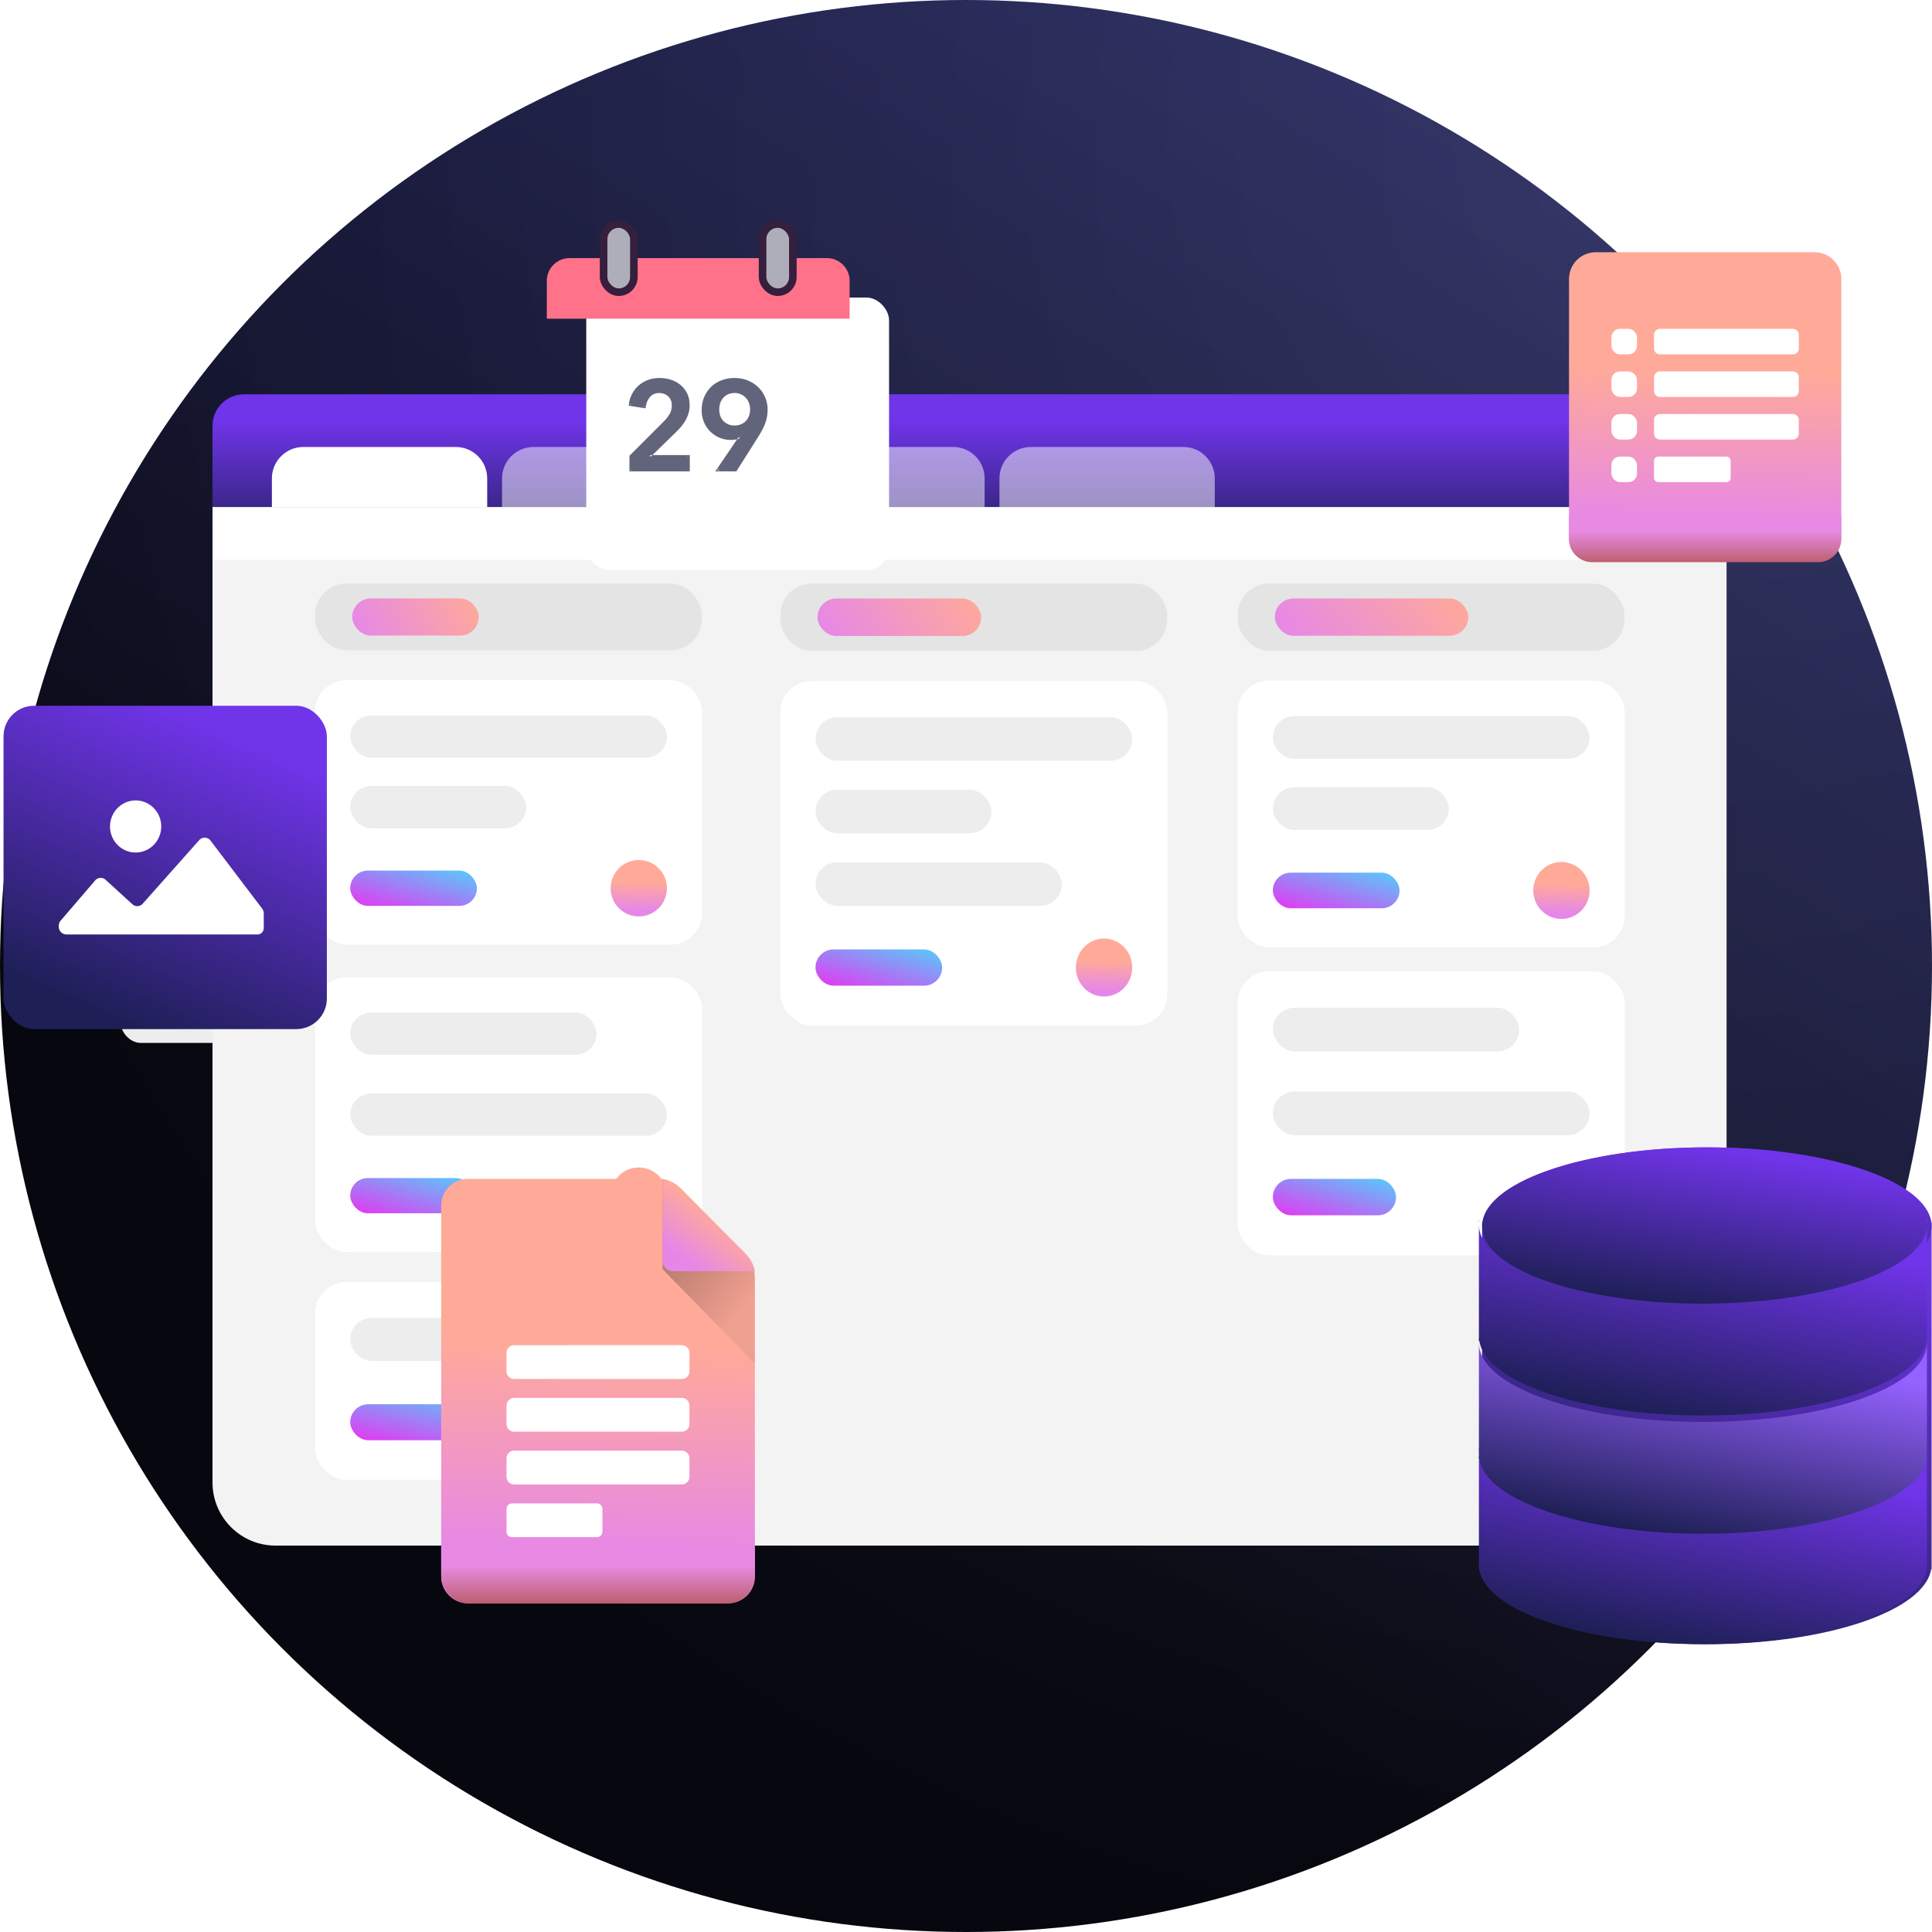 <svg width="245" height="245" viewBox="0 0 245 245" fill="none" xmlns="http://www.w3.org/2000/svg">
<circle cx="122.5" cy="122.5" r="122.5" fill="url(#paint0_linear_773_79)"/>
<circle cx="122.5" cy="122.5" r="122.5" fill="url(#paint1_radial_773_79)" fill-opacity="0.21"/>
<g filter="url(#filter0_d_773_79)">
<rect x="15.302" y="95.131" width="28.914" height="5.096" rx="2.548" fill="#EDEDED"/>
<rect x="15.302" y="104.473" width="28.914" height="5.096" rx="2.548" fill="#EDEDED"/>
<rect x="15.302" y="113.814" width="33.045" height="5.096" rx="2.548" fill="#EDEDED"/>
<rect x="15.302" y="123.156" width="33.045" height="5.096" rx="2.548" fill="#EDEDED"/>
<path fill-rule="evenodd" clip-rule="evenodd" d="M26.949 51H214.963C217.165 51 218.949 52.785 218.949 54.986V188.014C218.949 190.215 217.165 192 214.963 192H34.949C30.531 192 26.949 188.418 26.949 184V51Z" fill="#F3F3F3"/>
<rect x="39.949" y="82.248" width="49.091" height="33.547" rx="3.986" fill="white"/>
<rect x="44.412" y="86.721" width="40.165" height="5.368" rx="2.684" fill="#EDEDED"/>
<rect x="44.412" y="95.666" width="22.314" height="5.368" rx="2.684" fill="#EDEDED"/>
<rect x="44.412" y="106.402" width="16.066" height="4.473" rx="2.236" fill="url(#paint2_linear_773_79)"/>
<ellipse cx="81.007" cy="108.639" rx="3.57" ry="3.578" fill="url(#paint3_linear_773_79)"/>
<rect x="39.949" y="70" width="49.057" height="8.479" rx="3.986" fill="#E4E4E4"/>
<rect x="44.666" y="71.885" width="16.038" height="4.711" rx="2.355" fill="url(#paint4_linear_773_79)"/>
<rect x="39.949" y="158.562" width="49.091" height="25.093" rx="3.986" fill="white"/>
<rect x="44.412" y="163.125" width="26.777" height="5.475" rx="2.737" fill="#EDEDED"/>
<rect x="44.412" y="174.074" width="20.529" height="4.562" rx="2.281" fill="url(#paint5_linear_773_79)"/>
<ellipse cx="81.007" cy="176.355" rx="3.57" ry="3.65" fill="url(#paint6_linear_773_79)"/>
<rect x="39.949" y="119.934" width="49.091" height="34.834" rx="3.986" fill="white"/>
<rect x="44.412" y="124.4" width="31.24" height="5.359" rx="2.679" fill="#EDEDED"/>
<rect x="44.412" y="134.67" width="40.165" height="5.359" rx="2.679" fill="#EDEDED"/>
<rect x="44.412" y="145.389" width="15.62" height="4.466" rx="2.233" fill="url(#paint7_linear_773_79)"/>
<ellipse cx="81.007" cy="147.622" rx="3.57" ry="3.573" fill="url(#paint8_linear_773_79)"/>
<rect x="98.949" y="82.35" width="49.091" height="43.706" rx="3.986" fill="white"/>
<rect x="103.412" y="86.951" width="40.165" height="5.521" rx="2.76" fill="#EDEDED"/>
<rect x="103.412" y="96.152" width="22.314" height="5.521" rx="2.76" fill="#EDEDED"/>
<rect x="103.412" y="105.354" width="31.24" height="5.521" rx="2.76" fill="#EDEDED"/>
<rect x="103.412" y="116.395" width="16.066" height="4.601" rx="2.3" fill="url(#paint9_linear_773_79)"/>
<ellipse cx="140.007" cy="118.694" rx="3.57" ry="3.68" fill="url(#paint10_linear_773_79)"/>
<rect x="98.949" y="70" width="49.057" height="8.55" rx="3.986" fill="#E4E4E4"/>
<rect x="103.666" y="71.9" width="20.755" height="4.75" rx="2.375" fill="url(#paint11_linear_773_79)"/>
<rect x="156.949" y="82.293" width="49.091" height="33.85" rx="3.986" fill="white"/>
<rect x="161.412" y="86.807" width="40.165" height="5.416" rx="2.708" fill="#EDEDED"/>
<rect x="161.412" y="95.832" width="22.314" height="5.416" rx="2.708" fill="#EDEDED"/>
<rect x="161.412" y="106.664" width="16.066" height="4.513" rx="2.257" fill="url(#paint12_linear_773_79)"/>
<ellipse cx="198.007" cy="108.921" rx="3.57" ry="3.611" fill="url(#paint13_linear_773_79)"/>
<rect x="156.949" y="70" width="49.057" height="8.511" rx="3.986" fill="#E4E4E4"/>
<rect x="161.666" y="71.891" width="24.528" height="4.728" rx="2.364" fill="url(#paint14_linear_773_79)"/>
<rect x="156.949" y="119.174" width="49.091" height="36.019" rx="3.986" fill="white"/>
<rect x="161.412" y="123.791" width="31.24" height="5.541" rx="2.771" fill="#EDEDED"/>
<rect x="161.412" y="134.412" width="40.165" height="5.541" rx="2.771" fill="#EDEDED"/>
<rect x="161.412" y="145.494" width="15.62" height="4.618" rx="2.309" fill="url(#paint15_linear_773_79)"/>
<ellipse cx="198.007" cy="147.804" rx="3.57" ry="3.694" fill="#1CDFBB"/>
<path d="M26.949 49.986C26.949 47.785 28.734 46 30.935 46H215.963C218.165 46 219.949 47.785 219.949 49.986V60.318H26.949V49.986Z" fill="url(#paint16_linear_773_79)"/>
<rect x="26.949" y="60.318" width="191.117" height="6.682" fill="white"/>
<path d="M34.48 56.668C34.48 54.466 36.265 52.682 38.467 52.682H57.797C59.998 52.682 61.783 54.466 61.783 56.668V60.318H34.48V56.668Z" fill="white"/>
<path opacity="0.5" d="M63.666 56.668C63.666 54.466 65.451 52.682 67.652 52.682H82.275C84.476 52.682 86.261 54.466 86.261 56.668V60.318H63.666V56.668Z" fill="white"/>
<path opacity="0.5" d="M88.144 56.668C88.144 54.466 89.929 52.682 92.131 52.682H120.875C123.077 52.682 124.862 54.466 124.862 56.668V60.318H88.144V56.668Z" fill="white"/>
<path opacity="0.5" d="M126.744 56.668C126.744 54.466 128.529 52.682 130.73 52.682H150.06C152.262 52.682 154.047 54.466 154.047 56.668V60.318H126.744V56.668Z" fill="white"/>
<ellipse opacity="0.5" cx="210.534" cy="53.636" rx="3.766" ry="3.818" fill="white"/>
<g filter="url(#filter1_d_773_79)">
<rect x="69.343" y="28.732" width="38.4" height="34.56" rx="2.88" fill="white"/>
</g>
<path fill-rule="evenodd" clip-rule="evenodd" d="M79.98 53.866L84.23 49.614C84.573 49.275 84.845 48.934 85.047 48.59C85.25 48.246 85.351 47.852 85.351 47.408C85.351 46.879 85.182 46.459 84.845 46.147C84.508 45.835 84.09 45.678 83.592 45.678C83.063 45.678 82.637 45.861 82.315 46.226C81.994 46.591 81.796 47.048 81.724 47.599L79.902 47.313C79.954 46.847 80.084 46.419 80.292 46.028C80.499 45.636 80.764 45.298 81.085 45.012C81.407 44.727 81.783 44.502 82.214 44.338C82.645 44.174 83.115 44.092 83.623 44.092C84.1 44.092 84.56 44.16 85.001 44.298C85.442 44.436 85.834 44.645 86.176 44.925C86.519 45.205 86.791 45.549 86.993 45.956C87.196 46.364 87.297 46.837 87.297 47.376C87.297 47.736 87.25 48.072 87.157 48.384C87.063 48.696 86.936 48.99 86.775 49.265C86.615 49.54 86.428 49.802 86.215 50.05C86.002 50.299 85.771 50.539 85.522 50.772L82.347 53.866H87.312V55.612H79.98V53.866ZM91.018 55.612L93.851 51.438L93.835 51.423C93.68 51.497 93.49 51.55 93.267 51.581C93.044 51.613 92.839 51.629 92.652 51.629C92.164 51.629 91.708 51.536 91.282 51.351C90.857 51.166 90.483 50.912 90.161 50.59C89.84 50.267 89.588 49.886 89.406 49.447C89.225 49.008 89.134 48.535 89.134 48.027C89.134 47.435 89.238 46.895 89.445 46.408C89.653 45.922 89.936 45.507 90.294 45.163C90.652 44.819 91.077 44.555 91.57 44.37C92.063 44.184 92.59 44.092 93.15 44.092C93.721 44.092 94.253 44.19 94.746 44.385C95.239 44.581 95.667 44.853 96.03 45.203C96.394 45.552 96.676 45.962 96.879 46.432C97.081 46.903 97.182 47.408 97.182 47.948C97.182 48.265 97.156 48.564 97.105 48.844C97.053 49.124 96.977 49.394 96.879 49.653C96.78 49.913 96.661 50.174 96.521 50.439C96.381 50.703 96.222 50.978 96.046 51.264L93.29 55.612H91.018ZM95.135 47.059C95.234 47.324 95.283 47.604 95.283 47.9C95.283 48.228 95.231 48.529 95.127 48.804C95.024 49.08 94.876 49.315 94.684 49.511C94.492 49.706 94.263 49.857 93.999 49.963C93.734 50.069 93.446 50.122 93.135 50.122C92.823 50.122 92.541 50.066 92.286 49.955C92.032 49.844 91.812 49.693 91.625 49.503C91.438 49.312 91.295 49.082 91.197 48.812C91.098 48.543 91.049 48.249 91.049 47.932C91.049 47.265 91.243 46.723 91.632 46.305C92.022 45.887 92.533 45.678 93.166 45.678C93.488 45.678 93.778 45.739 94.038 45.861C94.297 45.983 94.52 46.147 94.707 46.353C94.894 46.559 95.037 46.795 95.135 47.059Z" fill="#62647B"/>
<path fill-rule="evenodd" clip-rule="evenodd" d="M83.623 43.932C83.097 43.932 82.608 44.016 82.157 44.188C81.71 44.358 81.317 44.593 80.979 44.892C80.643 45.191 80.367 45.545 80.15 45.953C79.933 46.363 79.797 46.811 79.743 47.295L79.727 47.447L79.878 47.471L81.699 47.757L81.861 47.782L81.882 47.619C81.952 47.096 82.138 46.67 82.436 46.332C82.724 46.004 83.104 45.838 83.592 45.838C84.054 45.838 84.431 45.982 84.737 46.264C85.036 46.541 85.191 46.916 85.191 47.408C85.191 47.827 85.096 48.193 84.91 48.509C84.716 48.839 84.453 49.169 84.118 49.5L84.117 49.501L79.867 53.753L79.82 53.8V53.866V55.612V55.772H79.98H87.313H87.473V55.612V53.866V53.706H87.313H82.74L85.632 50.889L85.522 50.772L85.522 50.772L85.411 50.657L85.634 50.886L85.632 50.889C85.885 50.652 86.12 50.407 86.337 50.154C86.556 49.898 86.748 49.629 86.914 49.345C87.081 49.059 87.213 48.754 87.31 48.43C87.409 48.101 87.457 47.75 87.457 47.376C87.457 46.817 87.352 46.318 87.137 45.885C86.925 45.458 86.638 45.096 86.278 44.801C85.919 44.507 85.508 44.288 85.049 44.145C84.591 44.003 84.116 43.932 83.623 43.932ZM82.235 53.752L85.411 50.657L85.413 50.655C85.658 50.426 85.885 50.19 86.094 49.946C86.3 49.704 86.482 49.45 86.638 49.184C86.792 48.92 86.914 48.638 87.004 48.338C87.092 48.042 87.137 47.722 87.137 47.376C87.137 46.857 87.04 46.409 86.85 46.027C86.658 45.64 86.399 45.314 86.075 45.048C85.749 44.782 85.376 44.582 84.953 44.451C84.528 44.318 84.085 44.252 83.623 44.252C83.132 44.252 82.682 44.331 82.271 44.487C81.857 44.645 81.498 44.86 81.192 45.132C80.885 45.404 80.632 45.727 80.433 46.102C80.258 46.432 80.141 46.791 80.082 47.179L79.927 47.155L79.903 47.313H79.903L79.878 47.471L79.903 47.313L80.061 47.331C80.067 47.279 80.074 47.229 80.082 47.179L81.591 47.416C81.581 47.469 81.573 47.523 81.565 47.578L81.724 47.598L81.882 47.619L81.724 47.598L81.749 47.44L81.591 47.416C81.682 46.909 81.883 46.475 82.195 46.12C82.55 45.717 83.021 45.518 83.592 45.518C84.127 45.518 84.584 45.687 84.954 46.029C85.329 46.376 85.511 46.842 85.511 47.408C85.511 47.877 85.404 48.3 85.186 48.671C84.975 49.029 84.693 49.381 84.343 49.727L84.343 49.727L84.344 49.727L84.23 49.614L84.12 49.502L84.228 49.611L84.119 49.502L84.23 49.614L84.228 49.611L84.23 49.614L84.343 49.727L80.14 53.932V53.866H79.98L79.871 53.756L79.98 53.866L80.094 53.979L80.14 53.932V55.452H79.98V55.612L80.14 55.612V55.452H87.153V55.612L87.313 55.612L87.313 55.452H87.153V54.026H87.313L87.313 53.866L87.153 53.866V54.026H82.347H81.953L82.235 53.752ZM82.235 53.752L82.347 53.866V53.706H82.74L82.458 53.981L82.347 53.866L82.235 53.752ZM93.851 51.438L93.984 51.528L91.32 55.452H91.018V55.612L90.892 55.526L91.018 55.612L91.018 55.612L91.15 55.702L91.32 55.452H93.203L93.156 55.526L93.291 55.612L93.291 55.452H93.203L95.911 51.178L95.911 51.178L95.91 51.18L96.046 51.264L95.911 51.178C96.085 50.896 96.242 50.624 96.38 50.364C96.517 50.105 96.633 49.849 96.729 49.596C96.825 49.346 96.897 49.086 96.947 48.815C96.997 48.545 97.022 48.256 97.022 47.947C97.022 47.428 96.925 46.945 96.732 46.495C96.538 46.044 96.267 45.652 95.92 45.318C95.572 44.984 95.162 44.722 94.687 44.534C94.214 44.346 93.703 44.252 93.15 44.252C92.608 44.252 92.1 44.341 91.627 44.519C91.153 44.697 90.746 44.95 90.405 45.278C90.063 45.606 89.792 46.003 89.593 46.471C89.394 46.936 89.294 47.453 89.294 48.027C89.294 48.515 89.381 48.968 89.554 49.386C89.728 49.806 89.969 50.169 90.275 50.477C90.582 50.785 90.939 51.027 91.346 51.204C91.751 51.38 92.185 51.469 92.652 51.469C92.83 51.469 93.028 51.454 93.245 51.423C93.457 51.393 93.629 51.343 93.767 51.278L93.87 51.229L93.95 51.31L93.835 51.422V51.423L93.832 51.426L93.719 51.349L93.475 51.707C93.416 51.72 93.354 51.73 93.29 51.74C93.061 51.772 92.848 51.789 92.652 51.789C92.144 51.789 91.665 51.692 91.219 51.498C90.775 51.305 90.385 51.04 90.048 50.703C89.711 50.364 89.448 49.966 89.259 49.508C89.069 49.048 88.974 48.554 88.974 48.027C88.974 47.415 89.081 46.854 89.298 46.346C89.514 45.84 89.808 45.407 90.183 45.047C90.558 44.688 91.002 44.412 91.514 44.219C92.026 44.027 92.572 43.932 93.15 43.932C93.74 43.932 94.292 44.033 94.805 44.236C95.317 44.439 95.762 44.723 96.141 45.087C96.52 45.451 96.815 45.879 97.026 46.369C97.237 46.861 97.343 47.387 97.343 47.947C97.343 48.273 97.316 48.582 97.262 48.873C97.208 49.163 97.131 49.442 97.028 49.71C96.927 49.976 96.805 50.244 96.662 50.514C96.52 50.782 96.36 51.06 96.182 51.348L96.181 51.349L93.426 55.697L93.379 55.772H93.291H91.018H90.716L90.885 55.522L93.475 51.707C93.634 51.673 93.778 51.627 93.904 51.567L93.846 51.444L93.851 51.438ZM93.851 51.438L93.851 51.438L93.851 51.438L93.851 51.438L93.984 51.528L94.057 51.42L93.965 51.326L93.95 51.31L93.835 51.423L93.839 51.43L93.832 51.426L93.721 51.535L93.737 51.55L93.846 51.444L93.839 51.43L93.851 51.438ZM93.851 51.438L93.963 51.328L93.851 51.438L93.851 51.438ZM95.443 47.9C95.443 47.586 95.391 47.286 95.285 47.003C95.18 46.72 95.026 46.467 94.826 46.245C94.624 46.023 94.384 45.846 94.106 45.716C93.823 45.583 93.508 45.518 93.166 45.518C92.494 45.518 91.939 45.742 91.516 46.196C91.094 46.648 90.889 47.232 90.889 47.932C90.889 48.266 90.941 48.578 91.046 48.867C91.152 49.157 91.307 49.407 91.511 49.615C91.712 49.82 91.95 49.983 92.222 50.101C92.499 50.222 92.804 50.281 93.135 50.281C93.465 50.281 93.773 50.225 94.058 50.111C94.343 49.998 94.59 49.835 94.798 49.623C95.007 49.41 95.166 49.155 95.277 48.861C95.389 48.566 95.443 48.245 95.443 47.9ZM94.589 46.46C94.416 46.27 94.211 46.119 93.97 46.006C93.734 45.895 93.467 45.838 93.166 45.838C92.572 45.838 92.105 46.033 91.75 46.414C91.393 46.798 91.209 47.298 91.209 47.932C91.209 48.232 91.255 48.507 91.347 48.757C91.438 49.007 91.569 49.218 91.739 49.391C91.911 49.566 92.114 49.705 92.351 49.808C92.582 49.909 92.843 49.961 93.135 49.961C93.428 49.961 93.695 49.912 93.94 49.814C94.184 49.716 94.394 49.578 94.57 49.398C94.745 49.22 94.881 49.004 94.978 48.748C95.074 48.493 95.123 48.211 95.123 47.9C95.123 47.622 95.077 47.361 94.985 47.115C94.894 46.869 94.762 46.651 94.589 46.46Z" fill="#62647B"/>
<path fill-rule="evenodd" clip-rule="evenodd" d="M69.343 31.612C69.343 30.022 70.632 28.732 72.223 28.732H104.863C106.453 28.732 107.743 30.022 107.743 31.612V36.412H69.343V31.612Z" fill="#FF7289"/>
<rect x="76.543" y="24.412" width="3.84" height="8.64" rx="1.92" fill="#ADAEBA" stroke="#361E3D" stroke-width="0.96"/>
<rect x="96.703" y="24.412" width="3.84" height="8.64" rx="1.92" fill="#ADAEBA" stroke="#361E3D" stroke-width="0.96"/>
</g>
<rect x="0.448" y="89.5" width="41" height="41" rx="3.872" fill="url(#paint17_linear_773_79)"/>
<path fill-rule="evenodd" clip-rule="evenodd" d="M20.448 104.806C20.448 102.984 18.993 101.5 17.198 101.5C15.41 101.5 13.955 102.984 13.948 104.806C13.948 106.627 15.403 108.111 17.198 108.111C18.993 108.111 20.448 106.627 20.448 104.806ZM8.41 118.5H32.675C33.097 118.5 33.448 118.139 33.448 117.698V115.827C33.448 115.613 33.37 115.393 33.24 115.219L26.714 106.619C26.383 106.151 25.733 106.091 25.323 106.472L18.043 114.658C17.712 114.958 17.244 114.998 16.873 114.744L13.298 111.483C12.856 111.196 12.284 111.303 11.985 111.744L7.617 116.836C7.507 117.01 7.448 117.204 7.448 117.417V117.498C7.448 118.052 7.884 118.5 8.41 118.5Z" fill="white"/>
<path d="M244.896 155.009V155.009C244.028 149.706 231.627 145.5 216.449 145.5C201.272 145.5 188.871 149.706 188.003 155.009V155.009H187.949V155.604V169.274V169.868V170.462V183.538V184.132V184.726V198.991H188.003C188.871 204.293 201.273 208.5 216.449 208.5C231.625 208.5 244.028 204.293 244.896 198.991H244.949V184.726V184.132V183.538V170.462V169.868V169.274V155.604V155.009H244.896Z" fill="url(#paint18_linear_773_79)"/>
<path d="M215.949 194.319C200.26 194.319 187.541 189.821 187.541 184.273V199.046H187.594C188.46 204.318 200.822 208.501 215.949 208.501C231.077 208.501 243.439 204.318 244.304 199.046H244.357V184.273C244.357 189.821 231.639 194.319 215.949 194.319Z" fill="url(#paint19_linear_773_79)"/>
<path d="M187.541 183.682V184.273C187.541 184.075 187.562 183.878 187.594 183.682H187.541Z" fill="#424A60"/>
<path d="M244.303 183.682C244.335 183.878 244.357 184.075 244.357 184.273V183.682H244.303Z" fill="#424A60"/>
<path d="M215.949 180.319C200.26 180.319 187.541 175.821 187.541 170.273V185.046H187.594C188.46 190.318 200.822 194.501 215.949 194.501C231.077 194.501 243.439 190.318 244.304 185.046H244.357V170.273C244.357 175.821 231.639 180.319 215.949 180.319Z" fill="url(#paint20_linear_773_79)"/>
<path d="M187.541 169.682V170.273C187.541 170.075 187.562 169.878 187.594 169.682H187.541Z" fill="#556080"/>
<path d="M244.303 169.682C244.335 169.878 244.357 170.075 244.357 170.273V169.682H244.303Z" fill="#556080"/>
<ellipse cx="216.449" cy="155.5" rx="28.5" ry="10" fill="url(#paint21_linear_773_79)"/>
<path d="M215.949 165.319C200.26 165.319 187.541 160.821 187.541 155.273V170.046H187.594C188.46 175.318 200.822 179.501 215.949 179.501C231.077 179.501 243.439 175.318 244.304 170.046H244.357V155.273C244.357 160.821 231.639 165.319 215.949 165.319Z" fill="url(#paint22_linear_773_79)"/>
<path d="M187.541 154.682V155.273C187.541 155.075 187.562 154.878 187.594 154.682H187.541Z" fill="#7383BF"/>
<path d="M244.303 154.682C244.335 154.878 244.357 155.075 244.357 155.273V154.682H244.303Z" fill="#7383BF"/>
<path fill-rule="evenodd" clip-rule="evenodd" d="M55.948 152.864V199.957C55.948 201.807 57.475 203.32 59.341 203.32H92.334C94.201 203.32 95.728 201.806 95.728 199.956V161.889C95.728 160.856 95.314 159.865 94.578 159.135L86.008 150.641C85.272 149.91 84.272 149.5 83.23 149.5H59.342C57.475 149.5 55.948 151.014 55.948 152.864Z" fill="url(#paint23_linear_773_79)"/>
<path d="M65.194 174.868H86.47C87 174.868 87.43 174.436 87.43 173.903V171.549C87.43 171.016 87 170.584 86.47 170.584H65.194C64.663 170.584 64.233 171.016 64.233 171.549V173.903C64.233 174.436 64.663 174.868 65.194 174.868Z" fill="white"/>
<path d="M65.194 181.556H86.47C87 181.556 87.43 181.124 87.43 180.591V178.237C87.43 177.704 87 177.271 86.47 177.271H65.194C64.663 177.271 64.233 177.704 64.233 178.237V180.591C64.233 181.124 64.663 181.556 65.194 181.556Z" fill="white"/>
<path d="M65.194 188.243H86.47C87 188.243 87.43 187.811 87.43 187.278V184.924C87.43 184.391 87 183.959 86.47 183.959H65.194C64.663 183.959 64.233 184.391 64.233 184.924V187.278C64.233 187.811 64.663 188.243 65.194 188.243Z" fill="white"/>
<path d="M64.928 194.931H75.699C76.083 194.931 76.394 194.618 76.394 194.232V191.345C76.394 190.959 76.083 190.646 75.699 190.646H64.928C64.545 190.646 64.233 190.959 64.233 191.345V194.232C64.233 194.618 64.545 194.931 64.928 194.931V194.931Z" fill="white"/>
<path d="M85.867 150.567C85.356 150.044 84.719 149.679 84.028 149.5V160.957L95.728 172.9V162.317C95.728 161.238 95.308 160.204 94.561 159.441L85.867 150.567Z" fill="url(#paint24_linear_773_79)"/>
<path fill-rule="evenodd" clip-rule="evenodd" d="M95.694 161.04C95.706 161.095 95.718 161.149 95.728 161.2H85.358C84.624 161.2 84.028 160.6 84.028 159.86V149.5C84.109 149.515 84.195 149.532 84.282 149.551C85.055 149.723 85.76 150.124 86.32 150.688L94.567 158.996C95.125 159.558 95.516 160.266 95.694 161.04V161.04Z" fill="url(#paint25_linear_773_79)"/>
<path d="M95.728 196.301V199.757C95.728 201.717 94.201 203.321 92.334 203.321H59.341C57.475 203.321 55.948 201.718 55.948 199.758V196.301H95.728Z" fill="url(#paint26_linear_773_79)"/>
<path fill-rule="evenodd" clip-rule="evenodd" d="M233.502 35.374V67.705C233.502 69.575 231.986 71.09 230.116 71.09H202.355C200.486 71.09 198.97 69.575 198.97 67.705V35.374C198.97 33.504 200.485 31.988 202.355 31.988H207.885H224.53H230.116C231.986 31.988 233.502 33.504 233.502 35.374Z" fill="url(#paint27_linear_773_79)"/>
<path d="M233.508 65.459V68.33C233.508 69.959 232.181 71.291 230.56 71.291H201.896C200.275 71.291 198.948 69.959 198.948 68.331V65.459H233.508Z" fill="url(#paint28_linear_773_79)"/>
<path d="M210.508 44.939H227.348C227.768 44.939 228.108 44.612 228.108 44.209V42.429C228.108 42.026 227.768 41.699 227.348 41.699H210.508C210.088 41.699 209.748 42.026 209.748 42.429V44.209C209.748 44.612 210.088 44.939 210.508 44.939Z" fill="white"/>
<path d="M210.508 50.34H227.348C227.768 50.34 228.108 50.013 228.108 49.61V47.83C228.108 47.426 227.768 47.1 227.348 47.1H210.508C210.088 47.1 209.748 47.426 209.748 47.83V49.61C209.748 50.013 210.088 50.34 210.508 50.34Z" fill="white"/>
<path d="M210.508 55.74H227.348C227.768 55.74 228.108 55.413 228.108 55.01V53.23C228.108 52.827 227.768 52.5 227.348 52.5H210.508C210.088 52.5 209.748 52.827 209.748 53.23V55.01C209.748 55.413 210.088 55.74 210.508 55.74Z" fill="white"/>
<path d="M210.304 61.138H218.912C219.219 61.138 219.468 60.902 219.468 60.61V58.427C219.468 58.135 219.219 57.898 218.912 57.898H210.304C209.997 57.898 209.748 58.135 209.748 58.427V60.61C209.748 60.902 209.997 61.138 210.304 61.138V61.138Z" fill="white"/>
<rect x="204.349" y="41.699" width="3.24" height="3.24" rx="1.08" fill="white"/>
<rect x="204.349" y="47.1" width="3.24" height="3.24" rx="1.08" fill="white"/>
<rect x="204.349" y="52.5" width="3.24" height="3.24" rx="1.08" fill="white"/>
<rect x="204.349" y="57.898" width="3.24" height="3.24" rx="1.08" fill="white"/>
<defs>
<filter id="filter0_d_773_79" x="7.302" y="19.932" width="220.647" height="184.068" filterUnits="userSpaceOnUse" color-interpolation-filters="sRGB">
<feFlood flood-opacity="0" result="BackgroundImageFix"/>
<feColorMatrix in="SourceAlpha" type="matrix" values="0 0 0 0 0 0 0 0 0 0 0 0 0 0 0 0 0 0 127 0" result="hardAlpha"/>
<feOffset dy="4"/>
<feGaussianBlur stdDeviation="4"/>
<feColorMatrix type="matrix" values="0 0 0 0 0 0 0 0 0 0.141 0 0 0 0 0.235 0 0 0 0.2 0"/>
<feBlend mode="normal" in2="BackgroundImageFix" result="effect1_dropShadow_773_79"/>
<feBlend mode="normal" in="SourceGraphic" in2="effect1_dropShadow_773_79" result="shape"/>
</filter>
<filter id="filter1_d_773_79" x="64.343" y="23.732" width="58.4" height="54.56" filterUnits="userSpaceOnUse" color-interpolation-filters="sRGB">
<feFlood flood-opacity="0" result="BackgroundImageFix"/>
<feColorMatrix in="SourceAlpha" type="matrix" values="0 0 0 0 0 0 0 0 0 0 0 0 0 0 0 0 0 0 127 0" result="hardAlpha"/>
<feOffset dx="5" dy="5"/>
<feGaussianBlur stdDeviation="5"/>
<feColorMatrix type="matrix" values="0 0 0 0 0 0 0 0 0 0 0 0 0 0 0 0 0 0 0.228 0"/>
<feBlend mode="normal" in2="BackgroundImageFix" result="effect1_dropShadow_773_79"/>
<feBlend mode="normal" in="SourceGraphic" in2="effect1_dropShadow_773_79" result="shape"/>
</filter>
<linearGradient id="paint0_linear_773_79" x1="120.946" y1="-24.123" x2="23.127" y2="134.645" gradientUnits="userSpaceOnUse">
<stop stop-color="#1D1F55"/>
<stop offset="1" stop-color="#06060E"/>
</linearGradient>
<radialGradient id="paint1_radial_773_79" cx="0" cy="0" r="1" gradientUnits="userSpaceOnUse" gradientTransform="translate(213.203 18.235) rotate(131.877) scale(236.928)">
<stop stop-color="white" stop-opacity="0.5"/>
<stop offset="1" stop-color="white" stop-opacity="0.01"/>
</radialGradient>
<linearGradient id="paint2_linear_773_79" x1="52.445" y1="113.112" x2="54.757" y2="104.809" gradientUnits="userSpaceOnUse">
<stop stop-color="#E636F1"/>
<stop offset="1" stop-color="#55CDFB"/>
</linearGradient>
<linearGradient id="paint3_linear_773_79" x1="82.3" y1="111.506" x2="82.391" y2="107.846" gradientUnits="userSpaceOnUse">
<stop stop-color="#E687E8"/>
<stop offset="1" stop-color="#FFAA99"/>
</linearGradient>
<linearGradient id="paint4_linear_773_79" x1="45.352" y1="77.275" x2="59.84" y2="70.124" gradientUnits="userSpaceOnUse">
<stop stop-color="#E687E8"/>
<stop offset="1" stop-color="#FFAA99"/>
</linearGradient>
<linearGradient id="paint5_linear_773_79" x1="54.677" y1="180.918" x2="56.609" y2="172.222" gradientUnits="userSpaceOnUse">
<stop stop-color="#E636F1"/>
<stop offset="1" stop-color="#55CDFB"/>
</linearGradient>
<linearGradient id="paint6_linear_773_79" x1="82.3" y1="179.28" x2="82.394" y2="175.546" gradientUnits="userSpaceOnUse">
<stop stop-color="#E687E8"/>
<stop offset="1" stop-color="#FFAA99"/>
</linearGradient>
<linearGradient id="paint7_linear_773_79" x1="52.222" y1="152.087" x2="54.583" y2="143.831" gradientUnits="userSpaceOnUse">
<stop stop-color="#E636F1"/>
<stop offset="1" stop-color="#55CDFB"/>
</linearGradient>
<linearGradient id="paint8_linear_773_79" x1="82.3" y1="150.484" x2="82.391" y2="146.83" gradientUnits="userSpaceOnUse">
<stop stop-color="#E687E8"/>
<stop offset="1" stop-color="#FFAA99"/>
</linearGradient>
<linearGradient id="paint9_linear_773_79" x1="111.445" y1="123.295" x2="113.88" y2="114.792" gradientUnits="userSpaceOnUse">
<stop stop-color="#E636F1"/>
<stop offset="1" stop-color="#55CDFB"/>
</linearGradient>
<linearGradient id="paint10_linear_773_79" x1="141.3" y1="121.643" x2="141.396" y2="117.879" gradientUnits="userSpaceOnUse">
<stop stop-color="#E687E8"/>
<stop offset="1" stop-color="#FFAA99"/>
</linearGradient>
<linearGradient id="paint11_linear_773_79" x1="104.554" y1="77.335" x2="121.194" y2="66.794" gradientUnits="userSpaceOnUse">
<stop stop-color="#E687E8"/>
<stop offset="1" stop-color="#FFAA99"/>
</linearGradient>
<linearGradient id="paint12_linear_773_79" x1="169.445" y1="113.434" x2="171.795" y2="105.068" gradientUnits="userSpaceOnUse">
<stop stop-color="#E636F1"/>
<stop offset="1" stop-color="#55CDFB"/>
</linearGradient>
<linearGradient id="paint13_linear_773_79" x1="199.3" y1="111.814" x2="199.393" y2="108.121" gradientUnits="userSpaceOnUse">
<stop stop-color="#E687E8"/>
<stop offset="1" stop-color="#FFAA99"/>
</linearGradient>
<linearGradient id="paint14_linear_773_79" x1="162.715" y1="77.301" x2="180.316" y2="64.063" gradientUnits="userSpaceOnUse">
<stop stop-color="#E687E8"/>
<stop offset="1" stop-color="#FFAA99"/>
</linearGradient>
<linearGradient id="paint15_linear_773_79" x1="169.222" y1="152.421" x2="171.733" y2="143.928" gradientUnits="userSpaceOnUse">
<stop stop-color="#E636F1"/>
<stop offset="1" stop-color="#55CDFB"/>
</linearGradient>
<linearGradient id="paint16_linear_773_79" x1="8.148" y1="49.376" x2="8.148" y2="66.483" gradientUnits="userSpaceOnUse">
<stop stop-color="#7034E9"/>
<stop offset="1" stop-color="#1D1F55"/>
</linearGradient>
<linearGradient id="paint17_linear_773_79" x1="2.906" y1="81.504" x2="-13.086" y2="117.588" gradientUnits="userSpaceOnUse">
<stop stop-color="#7034E9"/>
<stop offset="1" stop-color="#1D1F55"/>
</linearGradient>
<linearGradient id="paint18_linear_773_79" x1="191.366" y1="133.213" x2="165.16" y2="186.713" gradientUnits="userSpaceOnUse">
<stop stop-color="#7034E9"/>
<stop offset="1" stop-color="#1D1F55"/>
</linearGradient>
<linearGradient id="paint19_linear_773_79" x1="190.947" y1="179.548" x2="186.292" y2="204.179" gradientUnits="userSpaceOnUse">
<stop stop-color="#7034E9"/>
<stop offset="1" stop-color="#1D1F55"/>
</linearGradient>
<linearGradient id="paint20_linear_773_79" x1="190.947" y1="165.548" x2="186.292" y2="190.179" gradientUnits="userSpaceOnUse">
<stop stop-color="#9561FF"/>
<stop offset="1" stop-color="#1D1F55"/>
</linearGradient>
<linearGradient id="paint21_linear_773_79" x1="191.366" y1="141.599" x2="188.169" y2="162.162" gradientUnits="userSpaceOnUse">
<stop stop-color="#7034E9"/>
<stop offset="1" stop-color="#1D1F55"/>
</linearGradient>
<linearGradient id="paint22_linear_773_79" x1="190.947" y1="150.548" x2="186.292" y2="175.179" gradientUnits="userSpaceOnUse">
<stop stop-color="#7034E9"/>
<stop offset="1" stop-color="#1D1F55"/>
</linearGradient>
<linearGradient id="paint23_linear_773_79" x1="83.046" y1="197.972" x2="83.963" y2="170.461" gradientUnits="userSpaceOnUse">
<stop stop-color="#E687E8"/>
<stop offset="1" stop-color="#FFAA99"/>
</linearGradient>
<linearGradient id="paint24_linear_773_79" x1="95.403" y1="164.37" x2="86.787" y2="157.945" gradientUnits="userSpaceOnUse">
<stop stop-opacity="0.06"/>
<stop offset="0.967" stop-opacity="0.255"/>
</linearGradient>
<linearGradient id="paint25_linear_773_79" x1="88.056" y1="152.117" x2="83.918" y2="157.375" gradientUnits="userSpaceOnUse">
<stop stop-color="#FFAA99"/>
<stop offset="1" stop-color="#E687E8"/>
</linearGradient>
<linearGradient id="paint26_linear_773_79" x1="61.307" y1="198.56" x2="61.307" y2="203.688" gradientUnits="userSpaceOnUse">
<stop stop-color="#E88AE3"/>
<stop offset="1" stop-color="#B95D67"/>
</linearGradient>
<linearGradient id="paint27_linear_773_79" x1="222.492" y1="67.205" x2="223.05" y2="47.211" gradientUnits="userSpaceOnUse">
<stop stop-color="#E687E8"/>
<stop offset="1" stop-color="#FFAA99"/>
</linearGradient>
<linearGradient id="paint28_linear_773_79" x1="203.604" y1="67.335" x2="203.604" y2="71.596" gradientUnits="userSpaceOnUse">
<stop stop-color="#E88AE3"/>
<stop offset="1" stop-color="#B95D67"/>
</linearGradient>
</defs>
</svg>
